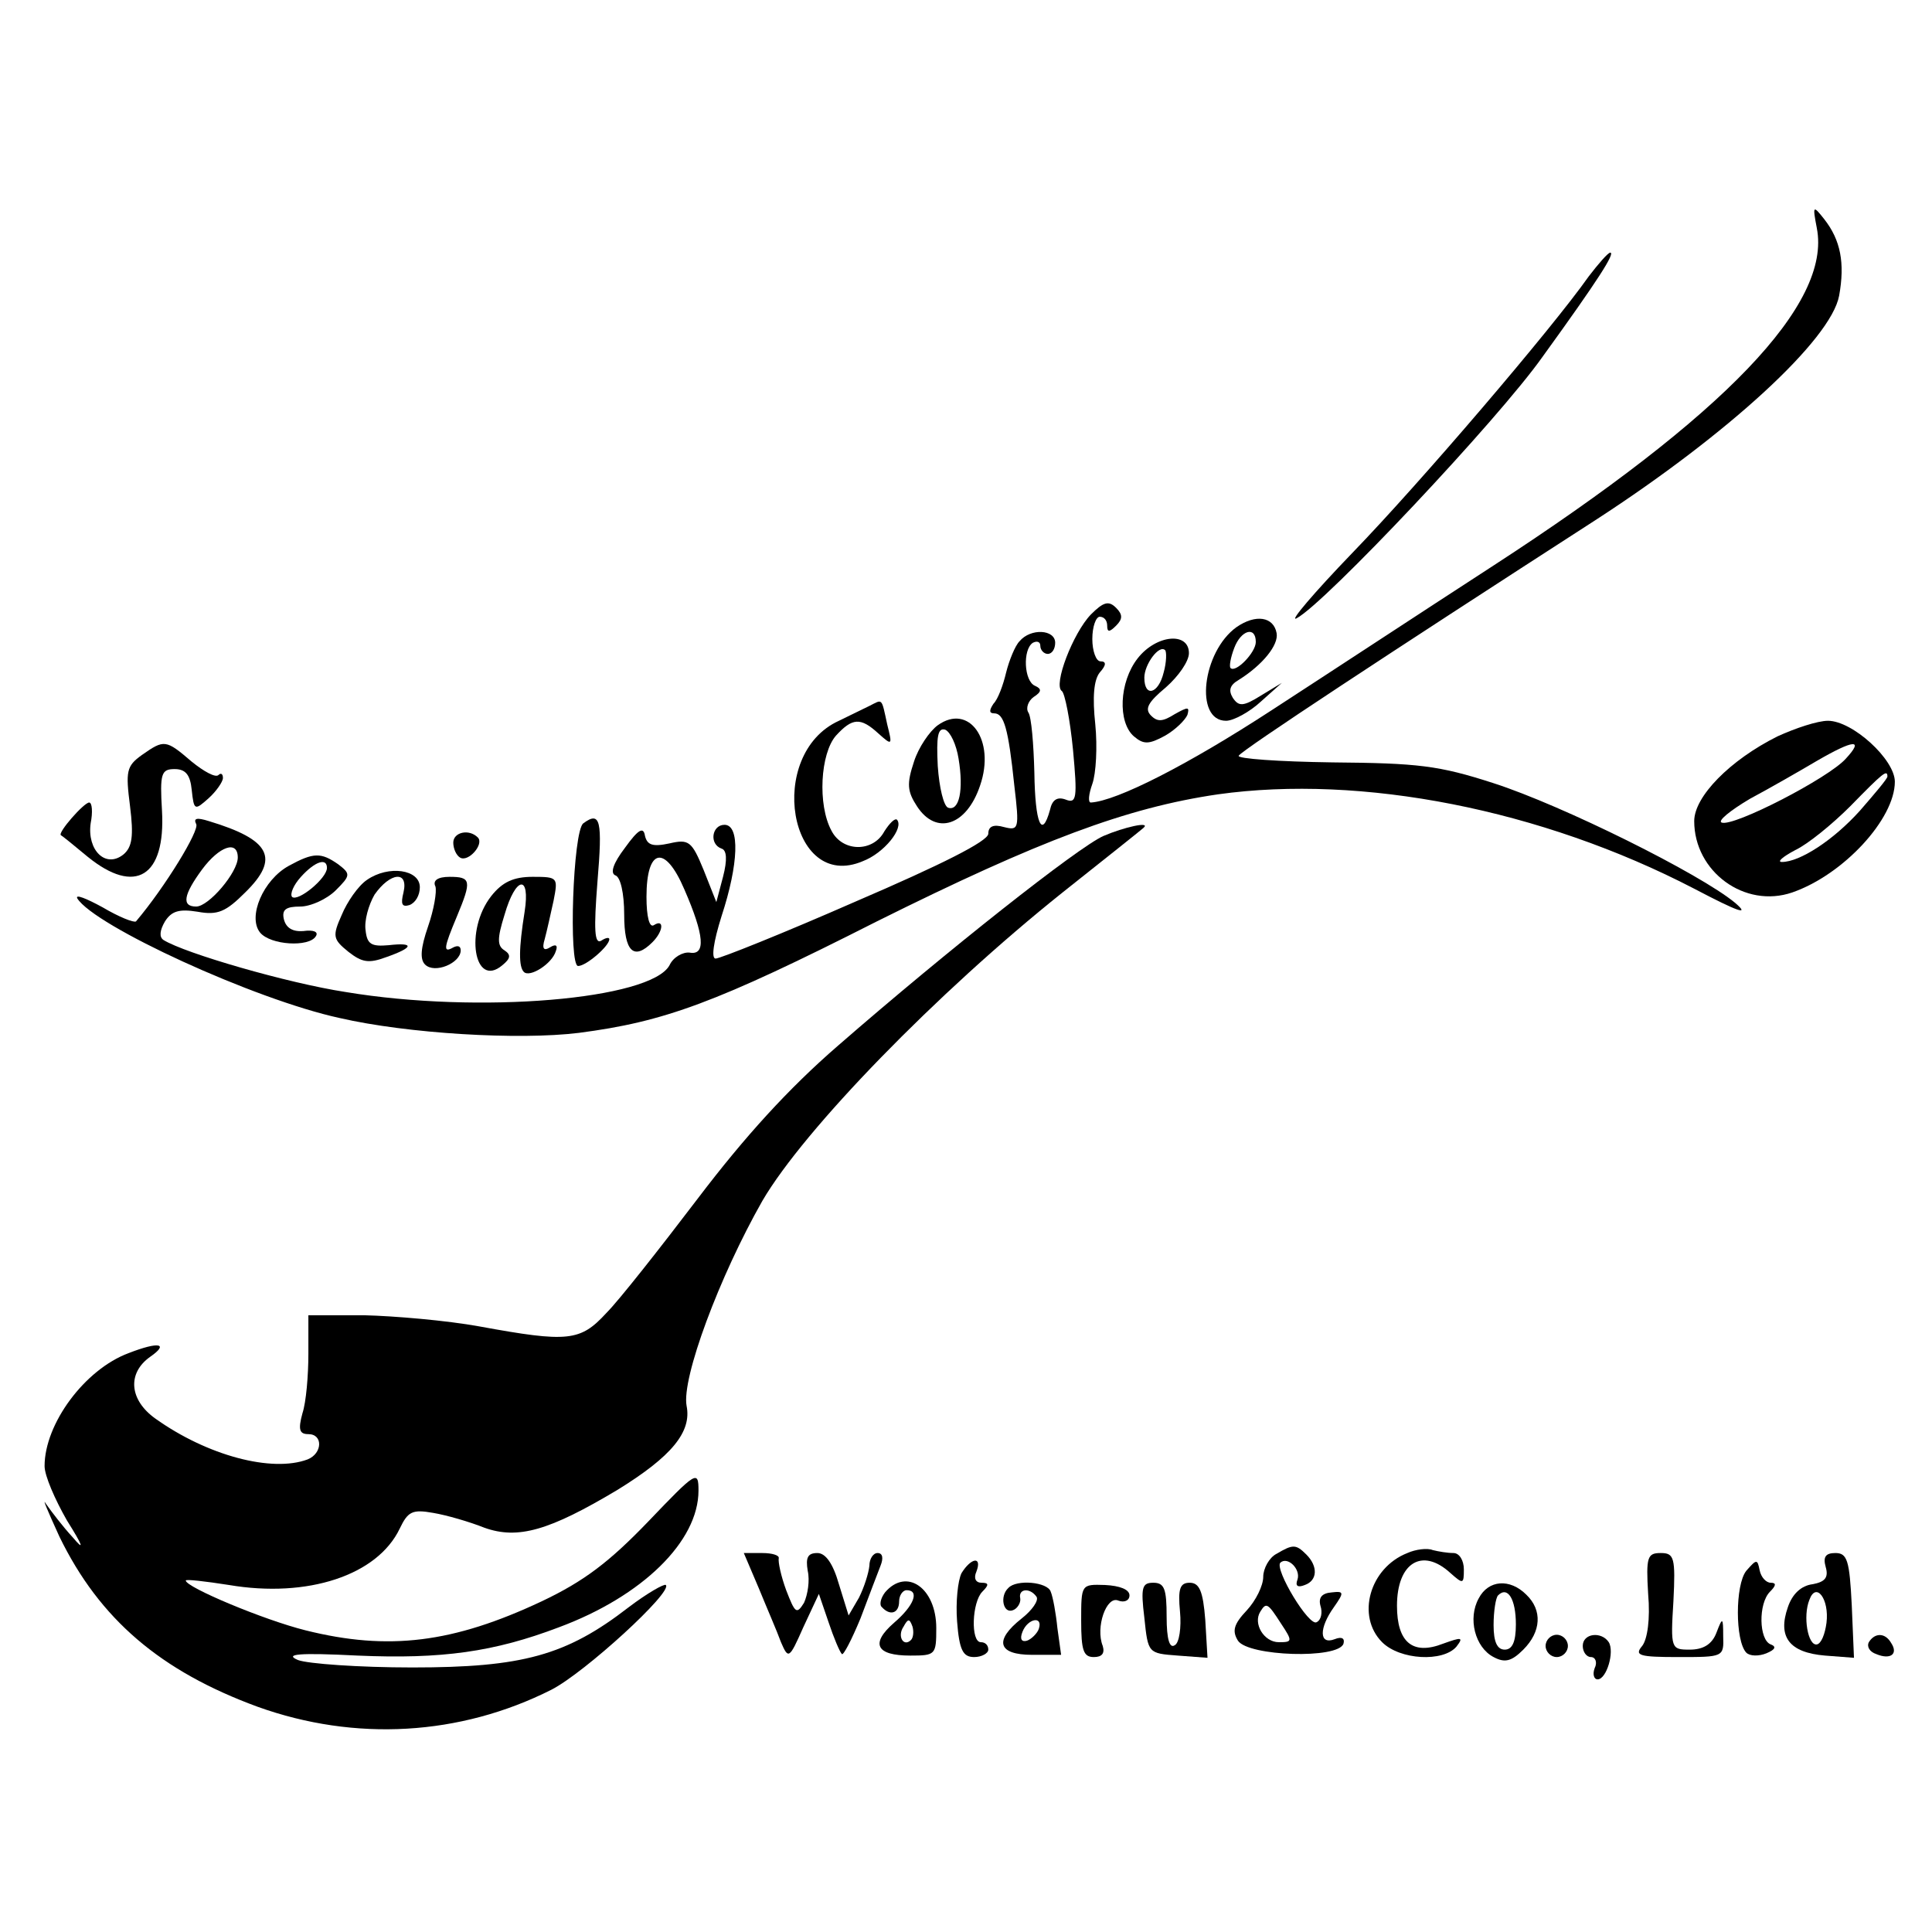 <?xml version="1.0" standalone="no"?>
<!DOCTYPE svg PUBLIC "-//W3C//DTD SVG 20010904//EN"
 "http://www.w3.org/TR/2001/REC-SVG-20010904/DTD/svg10.dtd">
<svg version="1.0" xmlns="http://www.w3.org/2000/svg"
 width="260pt" height="260pt" viewBox="0 0 260 260"
 preserveAspectRatio="xMidYMid meet">
<g transform="translate(0,260) scale(0.1,-0.1)"
fill="#000000" stroke="none">
<path d="M2445 2293 c20 -102 -124 -252 -435 -454 -91 -59 -225 -147 -299
-195 -112 -73 -208 -122 -243 -124 -4 0 -3 11 2 25 5 14 7 50 4 80 -4 37 -2
60 6 70 9 10 9 15 1 15 -6 0 -11 14 -11 30 0 17 5 30 10 30 6 0 10 -5 10 -12
0 -9 3 -9 12 0 9 9 9 15 0 24 -10 10 -17 8 -34 -9 -24 -25 -51 -95 -39 -103 4
-3 11 -38 15 -79 6 -65 5 -73 -10 -67 -11 4 -18 0 -21 -14 -11 -40 -20 -18
-21 50 -1 39 -4 75 -8 81 -4 6 0 16 7 21 11 7 11 11 2 15 -15 6 -17 49 -3 58
6 3 10 1 10 -4 0 -6 5 -11 10 -11 6 0 10 7 10 15 0 18 -33 20 -48 2 -6 -6 -14
-26 -18 -42 -4 -17 -11 -36 -17 -42 -6 -9 -6 -13 1 -13 13 0 19 -20 27 -97 7
-59 6 -61 -14 -56 -14 4 -21 1 -21 -9 0 -10 -64 -42 -178 -91 -98 -43 -183
-77 -189 -77 -6 0 -3 22 8 57 23 70 25 123 4 123 -17 0 -21 -26 -4 -32 7 -2 8
-15 2 -38 l-9 -34 -17 43 c-16 39 -20 42 -46 36 -23 -5 -30 -2 -33 10 -2 13
-9 9 -27 -16 -16 -21 -20 -34 -13 -37 7 -2 12 -24 12 -53 0 -50 13 -62 38 -37
15 15 16 32 2 23 -6 -4 -10 11 -10 38 0 66 25 71 51 10 27 -62 29 -89 7 -85
-9 1 -22 -6 -27 -17 -25 -46 -256 -66 -436 -36 -78 12 -216 52 -245 70 -6 4
-5 13 2 25 9 14 19 17 44 13 27 -5 38 0 64 26 47 46 34 71 -49 96 -16 5 -21 4
-17 -4 5 -8 -42 -85 -81 -131 -3 -2 -23 6 -45 19 -22 12 -37 18 -34 12 23 -37
238 -136 353 -161 91 -21 241 -30 322 -20 115 15 184 40 401 150 219 109 336
153 459 171 193 27 435 -20 641 -127 59 -31 76 -37 55 -19 -47 39 -232 131
-325 161 -74 24 -102 27 -217 28 -72 1 -129 5 -126 9 5 8 201 137 480 317 179
116 317 243 328 302 8 44 2 75 -20 103 -15 19 -16 19 -10 -12z m-2125 -847 c0
-20 -39 -66 -56 -66 -20 0 -17 16 8 50 23 31 48 40 48 16z"/>
<path d="M2138 2228 c-50 -71 -227 -278 -318 -372 -52 -54 -86 -94 -75 -88 38
20 271 267 331 352 76 105 98 140 91 140 -3 0 -16 -15 -29 -32z"/>
<path d="M1664 1756 c-46 -33 -57 -126 -14 -126 10 0 32 12 47 26 l28 25 -28
-17 c-24 -15 -30 -15 -38 -3 -6 10 -4 17 8 24 32 20 54 47 51 63 -4 22 -28 26
-54 8z m26 -20 c0 -14 -27 -42 -34 -35 -2 2 0 14 5 27 9 24 29 30 29 8z"/>
<path d="M1531 1714 c-25 -32 -27 -86 -5 -105 13 -11 20 -11 42 1 14 8 27 21
30 28 3 11 1 11 -17 1 -16 -10 -23 -11 -32 -2 -9 9 -4 18 20 38 17 15 31 35
31 46 0 29 -44 25 -69 -7z m35 -19 c-7 -29 -26 -34 -26 -7 0 18 20 45 28 37 2
-2 2 -16 -2 -30z"/>
<path d="M1170 1650 c-8 -4 -27 -13 -41 -20 -99 -45 -67 -231 32 -189 29 11
56 45 46 56 -3 2 -10 -5 -17 -16 -15 -28 -56 -28 -71 1 -19 35 -15 104 6 128
22 24 33 25 57 3 19 -17 19 -16 12 12 -8 37 -6 34 -24 25z"/>
<path d="M1262 1624 c-11 -8 -26 -30 -32 -49 -10 -30 -9 -40 4 -60 26 -40 67
-26 85 28 21 61 -15 111 -57 81z m28 -45 c7 -42 1 -71 -14 -66 -6 2 -12 27
-14 56 -2 40 0 52 10 49 7 -3 15 -20 18 -39z"/>
<path d="M2392 1609 c-64 -32 -112 -81 -112 -114 0 -68 68 -118 132 -96 69 24
138 99 138 149 0 30 -57 82 -90 82 -14 0 -44 -10 -68 -21z m92 -30 c-23 -26
-151 -92 -167 -86 -6 2 11 16 38 32 28 15 68 38 90 51 50 29 64 30 39 3z m56
-24 c0 -3 -17 -23 -37 -46 -36 -40 -81 -69 -105 -69 -7 0 1 7 18 16 17 8 50
35 74 59 44 45 50 50 50 40z"/>
<path d="M191 1584 c-21 -15 -22 -22 -16 -69 5 -40 3 -55 -9 -65 -24 -19 -49
6 -44 42 3 15 2 28 -2 28 -7 0 -43 -41 -38 -44 2 -1 18 -14 36 -29 64 -52 105
-27 100 62 -3 50 -1 56 17 56 15 0 21 -8 23 -28 3 -28 4 -28 23 -11 10 9 19
22 19 27 0 6 -3 7 -6 4 -4 -4 -20 5 -36 18 -35 30 -37 30 -67 9z"/>
<path d="M785 1492 c-14 -10 -20 -192 -7 -192 11 0 42 27 42 36 0 3 -5 2 -11
-2 -9 -5 -10 15 -5 79 7 83 4 96 -19 79z"/>
<path d="M1485 1475 c-34 -15 -210 -154 -357 -282 -67 -58 -126 -123 -189
-206 -51 -67 -106 -137 -123 -154 -35 -38 -51 -40 -171 -18 -44 8 -114 14
-155 15 l-75 0 0 -52 c0 -29 -3 -65 -8 -80 -6 -22 -4 -28 8 -28 20 0 19 -26
-1 -34 -48 -18 -135 5 -205 55 -35 25 -38 61 -7 83 26 18 12 21 -29 5 -59 -22
-113 -95 -113 -152 0 -13 14 -45 30 -73 22 -35 24 -42 8 -23 -13 14 -29 35
-36 45 -6 10 2 -9 18 -44 54 -111 136 -181 267 -229 131 -47 272 -39 395 23
45 23 164 132 154 141 -2 2 -25 -11 -50 -30 -84 -65 -143 -81 -291 -81 -72 0
-141 5 -154 10 -19 8 1 10 80 6 114 -5 184 5 271 38 113 42 188 116 188 184 0
28 -3 26 -68 -42 -52 -54 -86 -80 -143 -107 -119 -56 -206 -67 -318 -39 -56
14 -161 58 -161 67 0 2 26 -1 58 -6 106 -18 200 13 230 76 11 23 17 26 45 21
18 -3 49 -12 69 -20 45 -16 87 -4 179 51 73 45 100 78 93 113 -7 37 44 174
102 276 56 96 235 280 404 415 58 46 107 85 109 87 10 9 -26 1 -54 -11z"/>
<path d="M610 1466 c0 -8 4 -17 9 -20 11 -7 33 18 24 27 -12 12 -33 7 -33 -7z"/>
<path d="M389 1435 c-35 -19 -56 -69 -39 -90 14 -17 66 -20 75 -5 4 6 -3 9
-17 7 -14 -1 -23 4 -26 16 -3 13 3 17 22 17 14 0 36 10 48 22 20 20 20 22 3
35 -23 16 -33 16 -66 -2z m51 -3 c0 -14 -39 -46 -47 -39 -3 4 2 16 12 27 19
21 35 26 35 12z"/>
<path d="M494 1416 c-12 -8 -27 -30 -34 -47 -13 -29 -12 -33 9 -50 18 -14 27
-16 51 -7 37 13 38 20 3 16 -23 -2 -29 1 -31 20 -2 13 4 34 12 48 21 30 46 33
39 3 -4 -16 -2 -20 8 -17 8 3 14 13 14 24 0 24 -42 30 -71 10z"/>
<path d="M586 1407 c2 -7 -2 -31 -10 -54 -10 -29 -11 -44 -4 -51 13 -13 48 2
48 19 0 6 -4 7 -10 4 -14 -8 -13 -1 5 42 20 48 19 53 -10 53 -16 0 -23 -5 -19
-13z"/>
<path d="M661 1394 c-36 -46 -23 -125 15 -93 11 9 12 14 3 20 -10 6 -10 16 0
48 15 52 35 55 27 4 -8 -50 -8 -74 -1 -81 8 -8 38 11 43 28 3 8 0 10 -8 5 -8
-5 -11 -2 -7 11 3 11 8 34 12 52 6 31 6 32 -28 32 -26 0 -41 -7 -56 -26z"/>
<path d="M1718 509 c-10 -5 -18 -20 -18 -31 0 -12 -10 -32 -22 -45 -18 -19
-20 -28 -12 -41 14 -21 135 -25 142 -4 2 7 -2 10 -12 6 -21 -8 -21 15 -1 43
14 20 14 22 -3 20 -13 -1 -18 -7 -15 -18 3 -9 1 -19 -5 -22 -10 -7 -57 71 -49
80 10 9 28 -9 23 -23 -3 -8 0 -11 10 -7 17 6 18 25 2 41 -14 14 -18 14 -40 1z
m6 -94 c16 -24 15 -25 -3 -25 -20 0 -35 25 -25 41 8 13 10 12 28 -16z"/>
<path d="M1894 510 c-51 -20 -69 -85 -34 -120 24 -24 82 -27 100 -6 10 13 7
13 -18 4 -41 -16 -62 2 -62 51 0 58 34 79 72 44 17 -15 18 -15 18 5 0 12 -6
22 -14 22 -8 0 -20 2 -28 4 -7 3 -23 1 -34 -4z"/>
<path d="M1021 463 c11 -27 25 -59 30 -73 10 -23 11 -23 30 20 l21 45 13 -38
c7 -21 15 -40 18 -43 2 -2 13 19 25 48 11 29 23 61 27 71 4 10 3 17 -4 17 -6
0 -11 -8 -11 -17 -1 -10 -7 -29 -14 -43 l-14 -24 -13 42 c-8 28 -18 42 -29 42
-13 0 -16 -6 -13 -24 3 -13 0 -32 -5 -43 -10 -16 -12 -14 -24 17 -7 19 -11 38
-10 43 1 4 -9 7 -22 7 l-25 0 20 -47z"/>
<path d="M2218 455 c3 -34 -1 -61 -8 -70 -11 -13 -4 -15 49 -15 60 0 61 0 60
28 0 26 -1 26 -9 5 -6 -16 -18 -23 -36 -23 -25 0 -26 1 -22 65 3 59 1 65 -17
65 -18 0 -20 -5 -17 -55z"/>
<path d="M2457 491 c4 -14 -1 -20 -18 -23 -15 -2 -27 -13 -33 -31 -14 -40 2
-61 50 -65 l39 -3 -3 71 c-3 60 -6 70 -22 70 -13 0 -17 -5 -13 -19z m1 -75
c-2 -15 -7 -28 -13 -29 -12 -2 -19 38 -10 60 9 25 27 1 23 -31z"/>
<path d="M1294 483 c-5 -10 -8 -39 -6 -65 3 -39 8 -48 23 -48 10 0 19 5 19 10
0 6 -4 10 -10 10 -14 0 -12 54 2 68 9 9 9 12 -1 12 -8 0 -11 6 -7 15 8 21 -7
19 -20 -2z"/>
<path d="M2350 486 c-15 -19 -15 -94 0 -110 5 -5 17 -5 27 -1 12 5 14 9 6 12
-16 6 -17 55 -1 71 8 8 9 12 1 12 -6 0 -13 7 -15 17 -3 15 -4 15 -18 -1z"/>
<path d="M1191 457 c-6 -8 -8 -17 -4 -20 11 -12 23 -8 23 8 0 8 5 15 10 15 18
0 10 -21 -17 -44 -32 -28 -24 -44 22 -44 34 0 35 1 35 37 0 54 -40 82 -69 48z
m35 -64 c-10 -10 -19 5 -10 18 6 11 8 11 12 0 2 -7 1 -15 -2 -18z"/>
<path d="M1357 463 c-12 -11 -7 -35 6 -30 6 2 11 10 10 16 -3 13 13 15 22 2 3
-5 -6 -18 -20 -29 -38 -30 -32 -49 14 -49 l39 0 -5 36 c-2 20 -6 42 -9 49 -4
13 -46 17 -57 5z m41 -55 c-2 -6 -10 -14 -16 -16 -7 -2 -10 2 -6 12 7 18 28
22 22 4z"/>
<path d="M1455 419 c0 -40 3 -49 17 -49 11 0 15 5 12 15 -10 25 5 68 21 61 8
-3 15 0 15 7 0 8 -13 13 -33 14 -32 1 -32 1 -32 -48z"/>
<path d="M1540 423 c5 -48 5 -48 45 -51 l40 -3 -3 51 c-3 39 -8 50 -21 50 -13
0 -16 -8 -13 -39 2 -21 -1 -42 -7 -45 -7 -5 -11 8 -11 38 0 38 -3 46 -18 46
-15 0 -17 -6 -12 -47z"/>
<path d="M1990 449 c-15 -27 -5 -66 20 -79 15 -8 24 -6 40 10 24 24 26 53 4
74 -22 22 -51 20 -64 -5z m50 -35 c0 -24 -5 -34 -15 -34 -10 0 -15 10 -15 33
0 19 3 37 6 40 13 13 24 -5 24 -39z"/>
<path d="M2080 385 c0 -8 7 -15 15 -15 8 0 15 7 15 15 0 8 -7 15 -15 15 -8 0
-15 -7 -15 -15z"/>
<path d="M2130 385 c0 -8 5 -15 11 -15 6 0 9 -7 5 -15 -3 -8 -1 -15 4 -15 12
0 23 37 15 50 -10 15 -35 12 -35 -5z"/>
<path d="M2515 390 c-3 -6 1 -13 10 -16 19 -8 30 0 20 15 -8 14 -22 14 -30 1z"/>
</g>
</svg>
